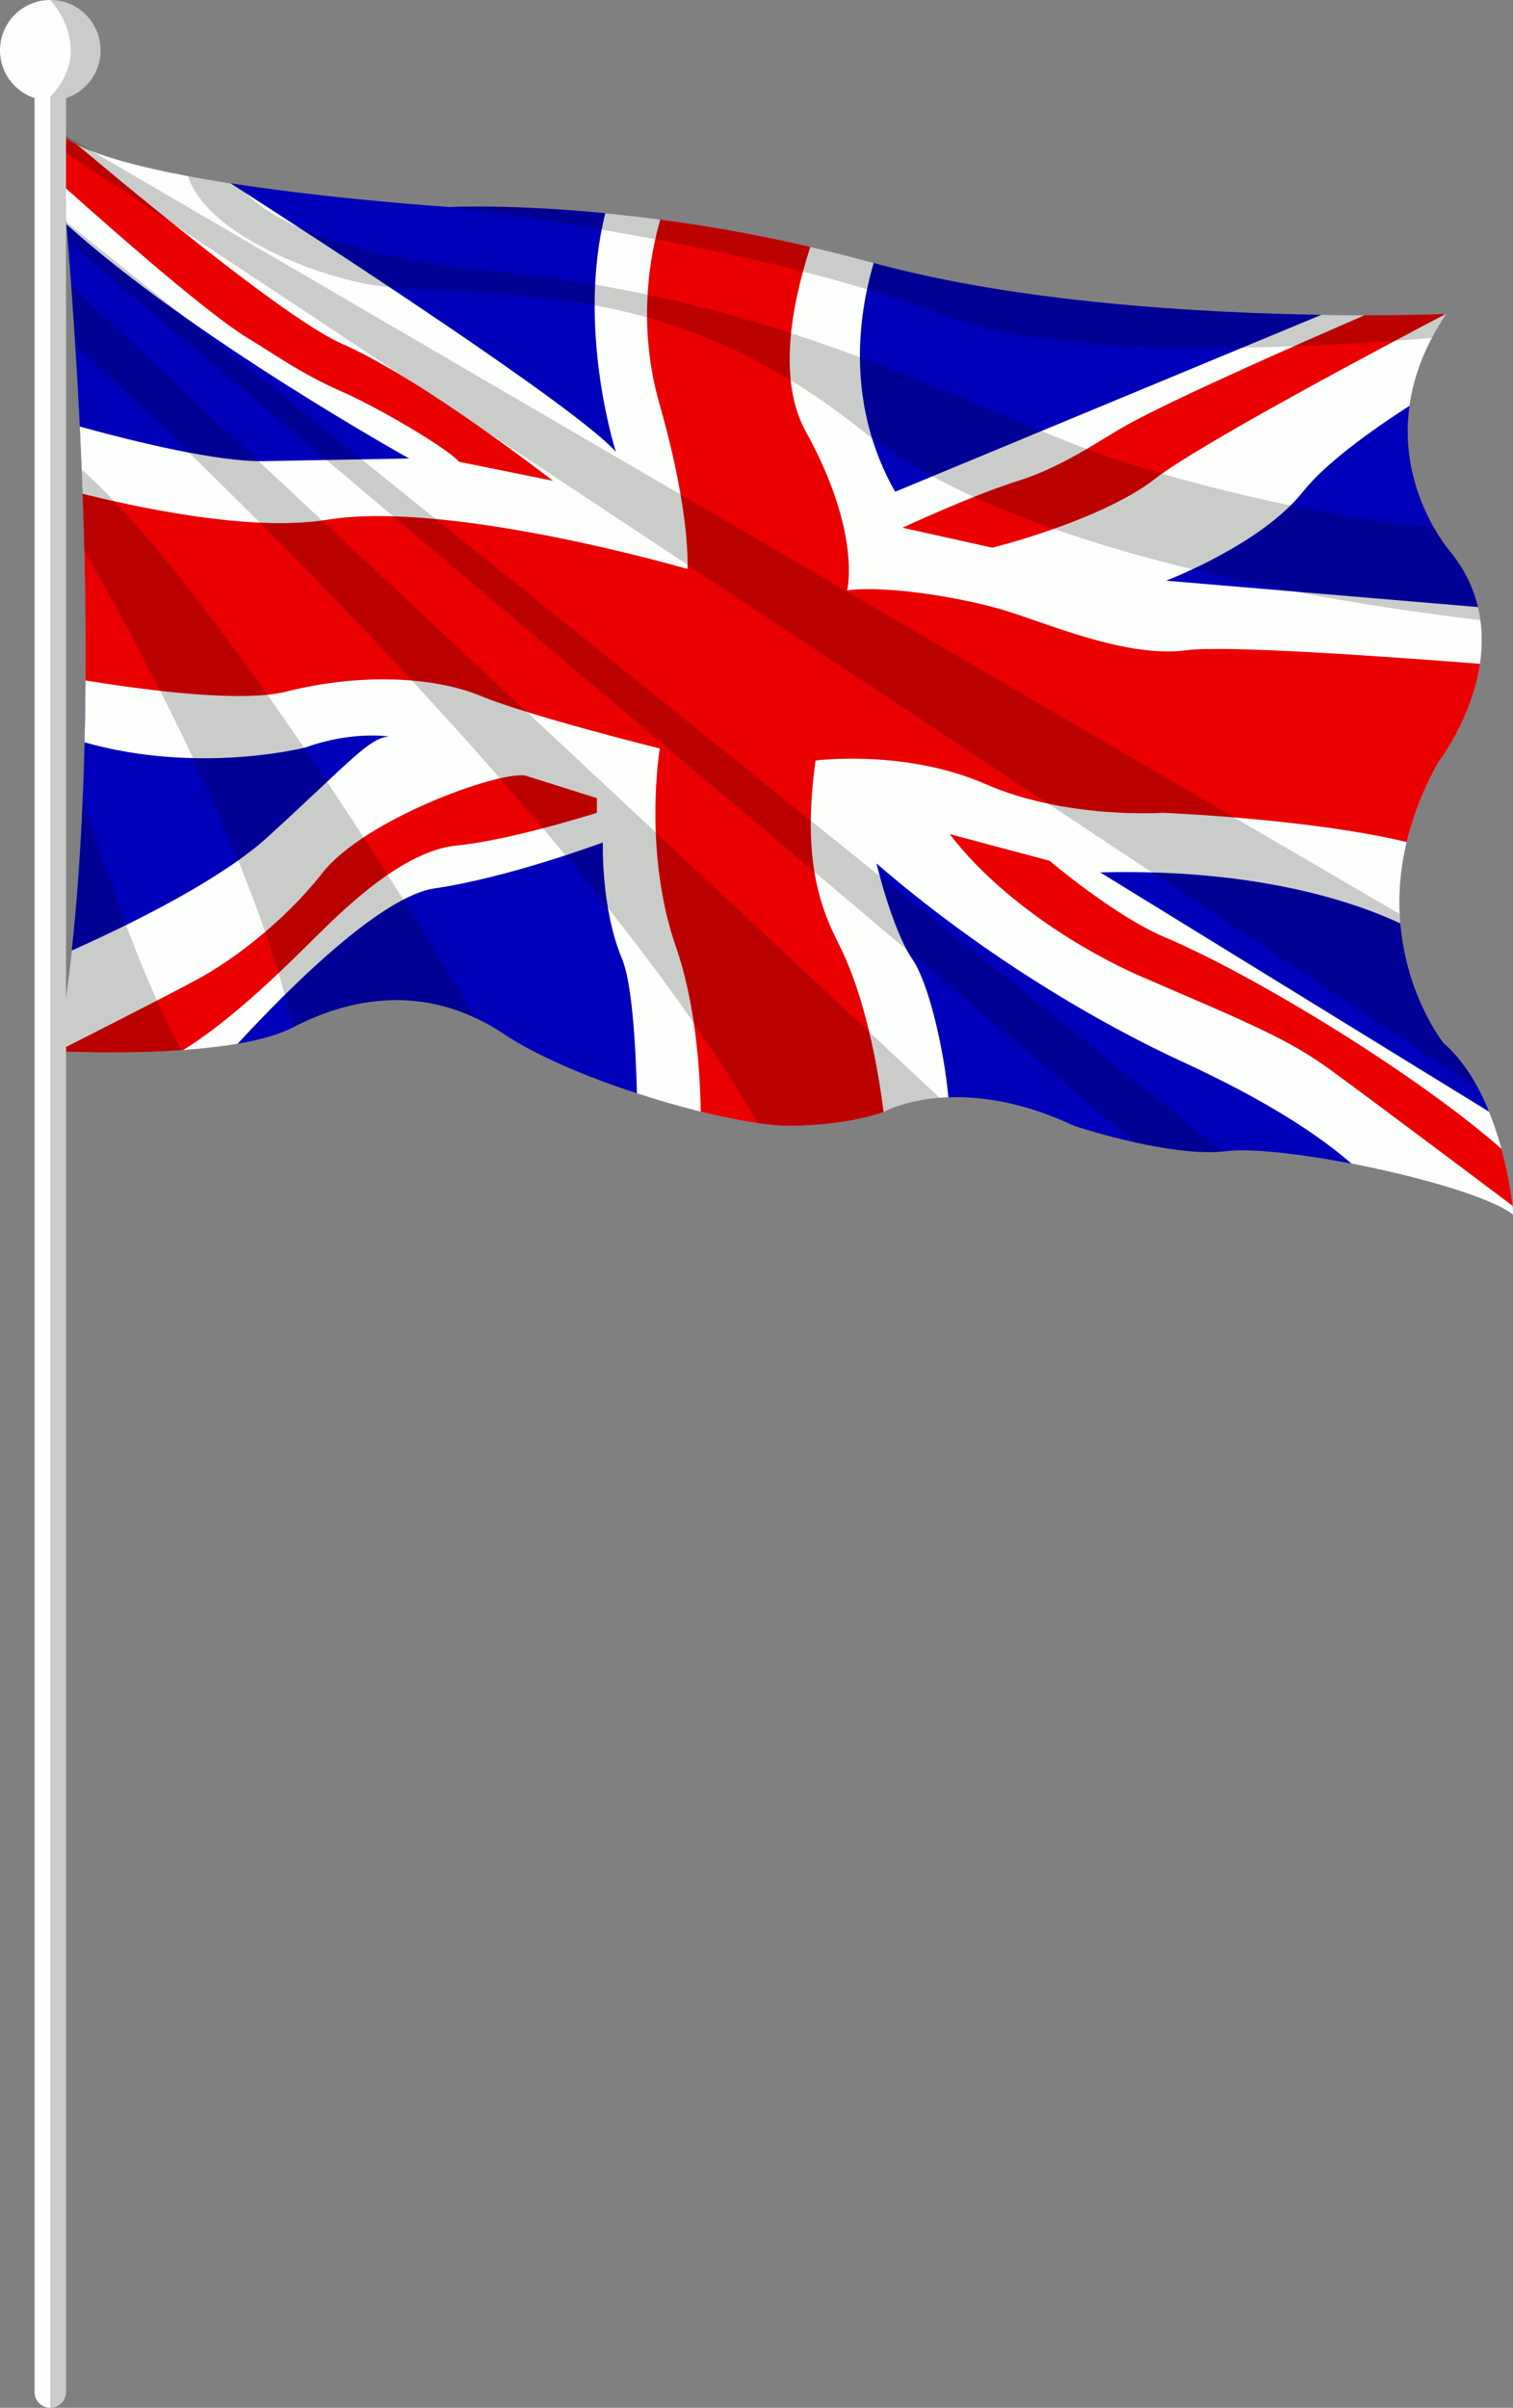 <?xml version="1.0" encoding="UTF-8"?>
<!DOCTYPE svg PUBLIC '-//W3C//DTD SVG 1.0//EN'
          'http://www.w3.org/TR/2001/REC-SVG-20010904/DTD/svg10.dtd'>
<svg height="150.0" preserveAspectRatio="xMidYMid meet" version="1.0" viewBox="0.0 0.0 94.3 150.0" width="94.3" xmlns="http://www.w3.org/2000/svg" xmlns:xlink="http://www.w3.org/1999/xlink" zoomAndPan="magnify"
><rect x="0.0" y="0.0" width="94.3" height="150.0" fill="#808080" stroke="none"/><g
  ><g
    ><g
      ><g id="change1_1"
        ><path d="M94.335,75.696c-1.385-1.101-5.857-2.386-10.1-3.204c-3.187-0.614-6.242-0.965-7.763-0.779 c-0.096,0.012-0.192,0.022-0.292,0.029c-1.631,0.137-3.695-0.186-5.457-0.577c-2.102-0.465-3.773-1.028-3.773-1.028 c-3.189-1.495-5.851-1.852-7.841-1.778c-0.186,0.008-0.367,0.018-0.542,0.033c-2.153,0.171-3.391,0.83-3.497,0.889 c-0.006,0.002-0.008,0.004-0.008,0.004s-2.26,0.852-5.912,0.852c-0.526,0-1.175-0.057-1.915-0.163 c-1.04-0.149-2.257-0.394-3.561-0.718c-1.272-0.314-2.625-0.702-3.977-1.144c-3.136-1.022-6.258-2.337-8.304-3.701 c-0.559-0.373-1.119-0.691-1.682-0.958c-3.948-1.882-7.943-1.273-11.43,0.542c-0.004,0.002-0.008,0.004-0.012,0.006 c-0.887,0.459-2.104,0.789-3.461,1.022c-1.073,0.184-2.235,0.31-3.391,0.392h-0.002c-0.033,0.002-0.069,0.006-0.102,0.008 c-3.917,0.273-7.721,0.067-7.721,0.067c0.355-1.996,0.646-4.097,0.881-6.273c0.328-3.04,0.547-6.222,0.681-9.448 c0.051-1.17,0.088-2.347,0.116-3.524c0.031-1.285,0.051-2.572,0.059-3.854c0.018-2.737-0.012-5.451-0.075-8.084 c-0.029-1.201-0.065-2.382-0.106-3.542c-0.018-0.51-0.037-1.016-0.057-1.519c-0.037-0.907-0.077-1.799-0.12-2.673 c-0.084-1.78-0.181-3.481-0.283-5.082c-0.08-1.295-0.163-2.521-0.247-3.669c-0.071-0.983-0.141-1.907-0.21-2.765 c-0.031-0.377-0.061-0.74-0.09-1.089c-0.004-0.051-0.008-0.1-0.012-0.149c-0.073-0.83-0.139-1.582-0.2-2.247 c-0.088-0.958-0.165-1.735-0.222-2.304C3.635,8.554,3.592,8.168,3.592,8.168C3.863,8.46,4.269,8.737,4.787,9 c0.002,0,0.004,0,0.004,0.002c0.281,0.141,0.593,0.277,0.934,0.41c1.538,0.6,3.656,1.115,5.977,1.55 c0.865,0.163,1.76,0.314,2.665,0.455c0.163,0.026,0.324,0.049,0.487,0.075c6.458,0.973,13.198,1.407,13.198,1.407 s3.736-0.194,9.676,0.385c1.073,0.106,2.219,0.235,3.428,0.396c2.814,0.375,5.969,0.918,9.352,1.703 c1.26,0.29,2.553,0.616,3.871,0.979c0.024,0.006,0.049,0.014,0.073,0.02c9.069,2.484,20.464,3.116,27.905,3.232 c0.971,0.016,1.878,0.024,2.7,0.024c2.875,0.002,4.756-0.067,5.049-0.077h0.002c0.024-0.002,0.037-0.002,0.037-0.002 c-0.339,0.504-0.638,1.005-0.897,1.495c-0.783,1.487-1.213,2.904-1.397,4.225c-0.459,3.267,0.583,5.926,1.47,7.507 c0.569,1.014,1.073,1.585,1.073,1.585c0.907,1.126,1.446,2.294,1.723,3.448c0.065,0.271,0.116,0.544,0.153,0.812 c0.131,0.934,0.102,1.854-0.026,2.724c-0.51,3.448-2.596,6.126-2.596,6.126c-0.975,1.748-1.603,3.414-1.974,4.976 c-0.387,1.617-0.498,3.122-0.434,4.486c0.008,0.198,0.022,0.39,0.037,0.583c0.387,4.603,2.702,7.466,2.702,7.466 c0.887,0.771,1.595,1.76,2.162,2.828c0.249,0.469,0.473,0.954,0.669,1.442c0.318,0.781,0.571,1.568,0.773,2.312 c0.408,1.503,0.606,2.826,0.691,3.546C94.32,75.486,94.335,75.696,94.335,75.696z" fill="#0000BA"
        /></g
        ><g id="change2_3"
        ><path d="M94.335,75.696c-1.385-1.101-5.857-2.386-10.1-3.204c-2.05-1.79-5.32-3.944-10.521-6.338 C68.55,63.777,61.35,59.598,54.628,53.79c0,0,0.997,4.17,2.241,5.973c0.977,1.419,1.943,5.412,2.241,8.597 c-2.484,0.092-3.924,0.859-4.038,0.922c-0.006,0.002-0.008,0.004-0.008,0.004s-2.26,0.852-5.912,0.852 c-1.264,0-3.244-0.328-5.477-0.881c-1.272-0.314-2.625-0.702-3.977-1.144c-0.088-3.397-0.332-6.962-0.94-8.41 c-1.307-3.112-1.183-7.221-1.183-7.221s-5.842,2.184-10.486,2.863c-3.373,0.494-9.142,6.277-12.28,9.68 c-1.073,0.184-2.235,0.31-3.391,0.392h-0.002C7.463,65.7,3.592,65.49,3.592,65.49c0.355-1.996,0.646-4.097,0.881-6.273 c4.072-1.825,9.393-4.497,12.252-7.109c5.041-4.605,6.285-6.161,7.531-6.224c0,0-2.304-0.373-5.229,0.685 c0,0-6.621,1.701-13.757-0.324c0.031-1.285,0.051-2.572,0.059-3.854c0.025-3.983-0.049-7.922-0.181-11.626 c-0.051-1.434-0.11-2.835-0.177-4.191c3.454,0.952,8.585,2.206,11.483,2.155c4.649-0.084,9.046-0.167,9.046-0.167 S11.984,21.052,4.141,13.968c-0.077-0.889-0.147-1.691-0.212-2.396c-0.2-2.162-0.338-3.404-0.338-3.404 C3.863,8.46,4.269,8.737,4.787,9c0.002,0,0.004,0,0.004,0.002c2.017,1.016,5.714,1.813,9.576,2.416 c5.714,3.669,21.512,13.924,24.016,16.726c-0.055-0.171-2.449-7.737-0.655-14.86c1.073,0.106,2.219,0.235,3.428,0.396 c2.814,0.375,5.969,0.918,9.352,1.703c1.26,0.29,2.553,0.616,3.871,0.979c0.024,0.006,0.049,0.014,0.073,0.02 c-0.995,3.401-1.709,8.875,1.338,14.254l26.567-11.022c0.971,0.016,1.878,0.024,2.7,0.024c2.875,0.002,4.756-0.067,5.049-0.077 h0.002c0.024-0.002,0.037-0.002,0.037-0.002c-1.37,2.035-2.049,3.964-2.294,5.72c-2.331,1.499-5.22,3.558-6.646,5.357 c-2.616,3.3-8.528,5.539-8.528,5.539l19.44,1.644c0.292,1.215,0.292,2.416,0.128,3.536c-0.51,3.448-2.596,6.126-2.596,6.126 c-0.975,1.748-1.603,3.414-1.974,4.976c-0.442,1.85-0.524,3.554-0.396,5.068c-3.089-1.434-9.14-3.418-18.708-3.177l24.241,14.913 c0.318,0.781,0.571,1.568,0.773,2.312c0.408,1.503,0.606,2.826,0.691,3.546C94.32,75.486,94.335,75.696,94.335,75.696z" fill="#FDFFFC"
        /></g
        ><g fill="#EA0000" id="change3_1"
        ><path d="M37.201,49.722v0.914c0,0-5.414,1.721-8.714,2.033c-3.299,0.31-6.917,3.826-8.775,5.663 c-1.854,1.833-5.155,5.143-8.294,7.084h-0.002C7.463,65.7,3.592,65.49,3.592,65.49s6.562-3.314,8.714-4.482 c2.251-1.221,5.406-3.599,7.8-6.638c2.614-3.32,10.871-6.309,12.613-6.059L37.201,49.722z"
          /><path d="M94.275,75.119c-2.79-2.098-8.901-6.681-11.35-8.467c-2.653-1.937-5.11-2.928-11.783-5.81 c-3.416-1.476-8.714-4.647-11.95-8.879l6.224,1.66c0,0,4.025,3.43,7.199,4.772c5.557,2.347,15.739,8.567,20.968,13.178 C93.992,73.076,94.19,74.399,94.275,75.119z"
          /><path d="M34.462,29.952l-5.849-1.183c-0.685-0.808-4.98-3.361-7.407-4.419c-2.427-1.058-4.293-2.406-5.683-3.236 c-2.386-1.425-7.975-6.303-11.593-9.542c-0.2-2.162-0.338-3.404-0.338-3.404C3.863,8.46,4.269,8.737,4.787,9 c0.002,0,0.004,0,0.004,0.002c5.663,4.753,13.504,11.096,16.54,12.423C26.309,23.603,34.462,29.952,34.462,29.952z"
          /><path d="M90.105,19.56c-4.154,2.182-15.388,8.147-18.113,10.266c-3.359,2.614-10.145,4.295-10.145,4.295 l-5.6-1.246c0,0,4.419-2.053,7.219-2.924c2.8-0.871,5.161-2.588,6.846-3.518c3.032-1.672,10.963-5.157,14.744-6.797 C87.931,19.639,89.812,19.57,90.105,19.56z"
          /><path d="M92.244,41.355c-0.51,3.448-2.596,6.126-2.596,6.126c-0.975,1.748-1.603,3.414-1.974,4.976 c-6.079-1.46-15.203-1.821-15.203-1.821s-6.018,0.414-11.038-1.786c-5.021-2.198-10.602-1.472-10.602-1.472 c-0.808,5.849,0.147,8.887,1.432,11.41c1.64,3.222,2.437,7.574,2.808,10.492c-0.006,0.002-0.008,0.004-0.008,0.004 s-2.26,0.852-5.912,0.852c-1.264,0-3.244-0.328-5.477-0.881c-0.045-2.753-0.347-6.821-1.556-10.302 c-2.054-5.912-0.997-12.323-0.997-12.323s-8.236-2.054-11.14-3.267c-2.904-1.213-7.553-1.442-12.117-0.281 c-2.678,0.681-8.326-0.008-12.537-0.693c0.025-3.983-0.049-7.922-0.181-11.626c4.662,1.152,10.932,2.313,15.249,1.615 c7.676-1.246,22.448,3.069,22.448,3.069s0.249-3.318-1.742-10.29c-1.427-4.992-0.555-9.387,0.053-11.479 c2.814,0.375,5.969,0.918,9.352,1.703c-1.228,3.781-2.023,8.359-0.277,11.518c3.485,6.307,2.572,9.876,2.572,9.876 c2.655-0.332,7.431,0.526,9.792,1.244c2.78,0.846,7.635,2.988,11.357,2.49C76.287,40.199,85.609,40.837,92.244,41.355z"
        /></g
        ><g id="change4_2"
        ><path d="M29.711,63.454c-3.948-1.882-7.943-1.273-11.43,0.542c-0.004,0.002-0.008,0.004-0.012,0.006 C15.742,53.016,7.936,38.939,5.254,34.307c-0.029-1.201-0.065-2.382-0.106-3.542c-0.018-0.51-0.037-1.016-0.057-1.519 C13.014,36.402,24.727,55.171,29.711,63.454z" opacity=".2"
        /></g
        ><g id="change4_3"
        ><path d="M58.568,68.393c-2.153,0.171-3.391,0.83-3.497,0.889c-0.006,0.002-0.008,0.004-0.008,0.004 s-2.26,0.852-5.912,0.852c-0.526,0-1.175-0.057-1.915-0.163C36.208,50.948,10.326,26.669,4.689,21.491 c-0.08-1.295-0.163-2.521-0.247-3.669L58.568,68.393z" opacity=".2"
        /></g
        ><g id="change4_4"
        ><path d="M76.181,71.742c-1.631,0.137-3.695-0.186-5.457-0.577L4.231,15.057c-0.031-0.377-0.061-0.74-0.09-1.089 c-0.004-0.051-0.008-0.1-0.012-0.149L76.181,71.742z" opacity=".2"
        /></g
        ><g id="change4_5"
        ><path d="M92.142,67.82L3.708,9.268C3.635,8.554,3.592,8.168,3.592,8.168l2.133,1.244L87.24,56.943 c0.008,0.198,0.022,0.39,0.037,0.583c0.387,4.603,2.702,7.466,2.702,7.466C90.866,65.763,91.574,66.752,92.142,67.82z" opacity=".2"
        /></g
        ><g id="change4_6"
        ><path d="M92.269,38.631c-8.126-0.944-28.829-4.032-38.513-11.789c-12.199-9.774-22.32-8.077-30.124-9.026 c-3.108-0.379-10.582-2.9-11.93-6.854c0.865,0.163,1.76,0.314,2.665,0.455c0.163,0.026,0.324,0.049,0.487,0.075 c1.305,1.709,5.118,4.388,16.249,5.451c16.928,1.619,28.013,7.829,37.094,11.204c4.519,1.68,14.389,4.217,21.123,4.639 c0.569,1.014,1.073,1.585,1.073,1.585c0.907,1.126,1.446,2.294,1.723,3.448C92.181,38.09,92.232,38.362,92.269,38.631z" opacity=".2"
        /></g
        ><g id="change4_7"
        ><path d="M11.313,65.424c-3.917,0.273-7.721,0.067-7.721,0.067c0.355-1.996,0.646-4.097,0.881-6.273 c0.328-3.04,0.547-6.222,0.681-9.448C6.635,54.447,8.978,61.217,11.313,65.424z" opacity=".2"
        /></g
        ><g id="change4_8"
        ><path d="M90.144,19.558c-0.339,0.504-0.638,1.005-0.897,1.495c-9.27,0.754-23.668,1.326-30.76-1.493 c-10.955-4.354-30.436-6.662-30.436-6.662s3.736-0.194,9.676,0.385c1.073,0.106,2.219,0.235,3.428,0.396 c2.814,0.375,5.969,0.918,9.352,1.703c1.26,0.29,2.553,0.616,3.871,0.979c0.024,0.006,0.049,0.014,0.073,0.02 c9.069,2.484,20.464,3.116,27.905,3.232c0.971,0.016,1.878,0.024,2.7,0.024c2.875,0.002,4.756-0.067,5.049-0.077h0.002 C90.13,19.558,90.144,19.558,90.144,19.558z" opacity=".2"
        /></g
      ></g
      ><g
      ><g id="change2_1"
        ><path d="M3.133,150c-0.542,0-0.981-0.439-0.981-0.981V3.133c0-0.542,0.439-0.981,0.981-0.981 s0.981,0.439,0.981,0.981v145.886C4.114,149.561,3.674,150,3.133,150z" fill="#FDFFFC"
        /></g
        ><g id="change2_2"
        ><circle cx="3.133" cy="3.133" fill="#FDFFFC" r="3.133"
        /></g
        ><g id="change4_1"
        ><path d="M6.265,3.132c0,1.387-0.903,2.563-2.153,2.975v142.912c0,0.542-0.438,0.981-0.981,0.981V6.038 C6.01,2.988,3.131,0,3.131,0C4.862,0,6.265,1.403,6.265,3.132z" opacity=".2"
        /></g
      ></g
    ></g
  ></g
></svg
>

